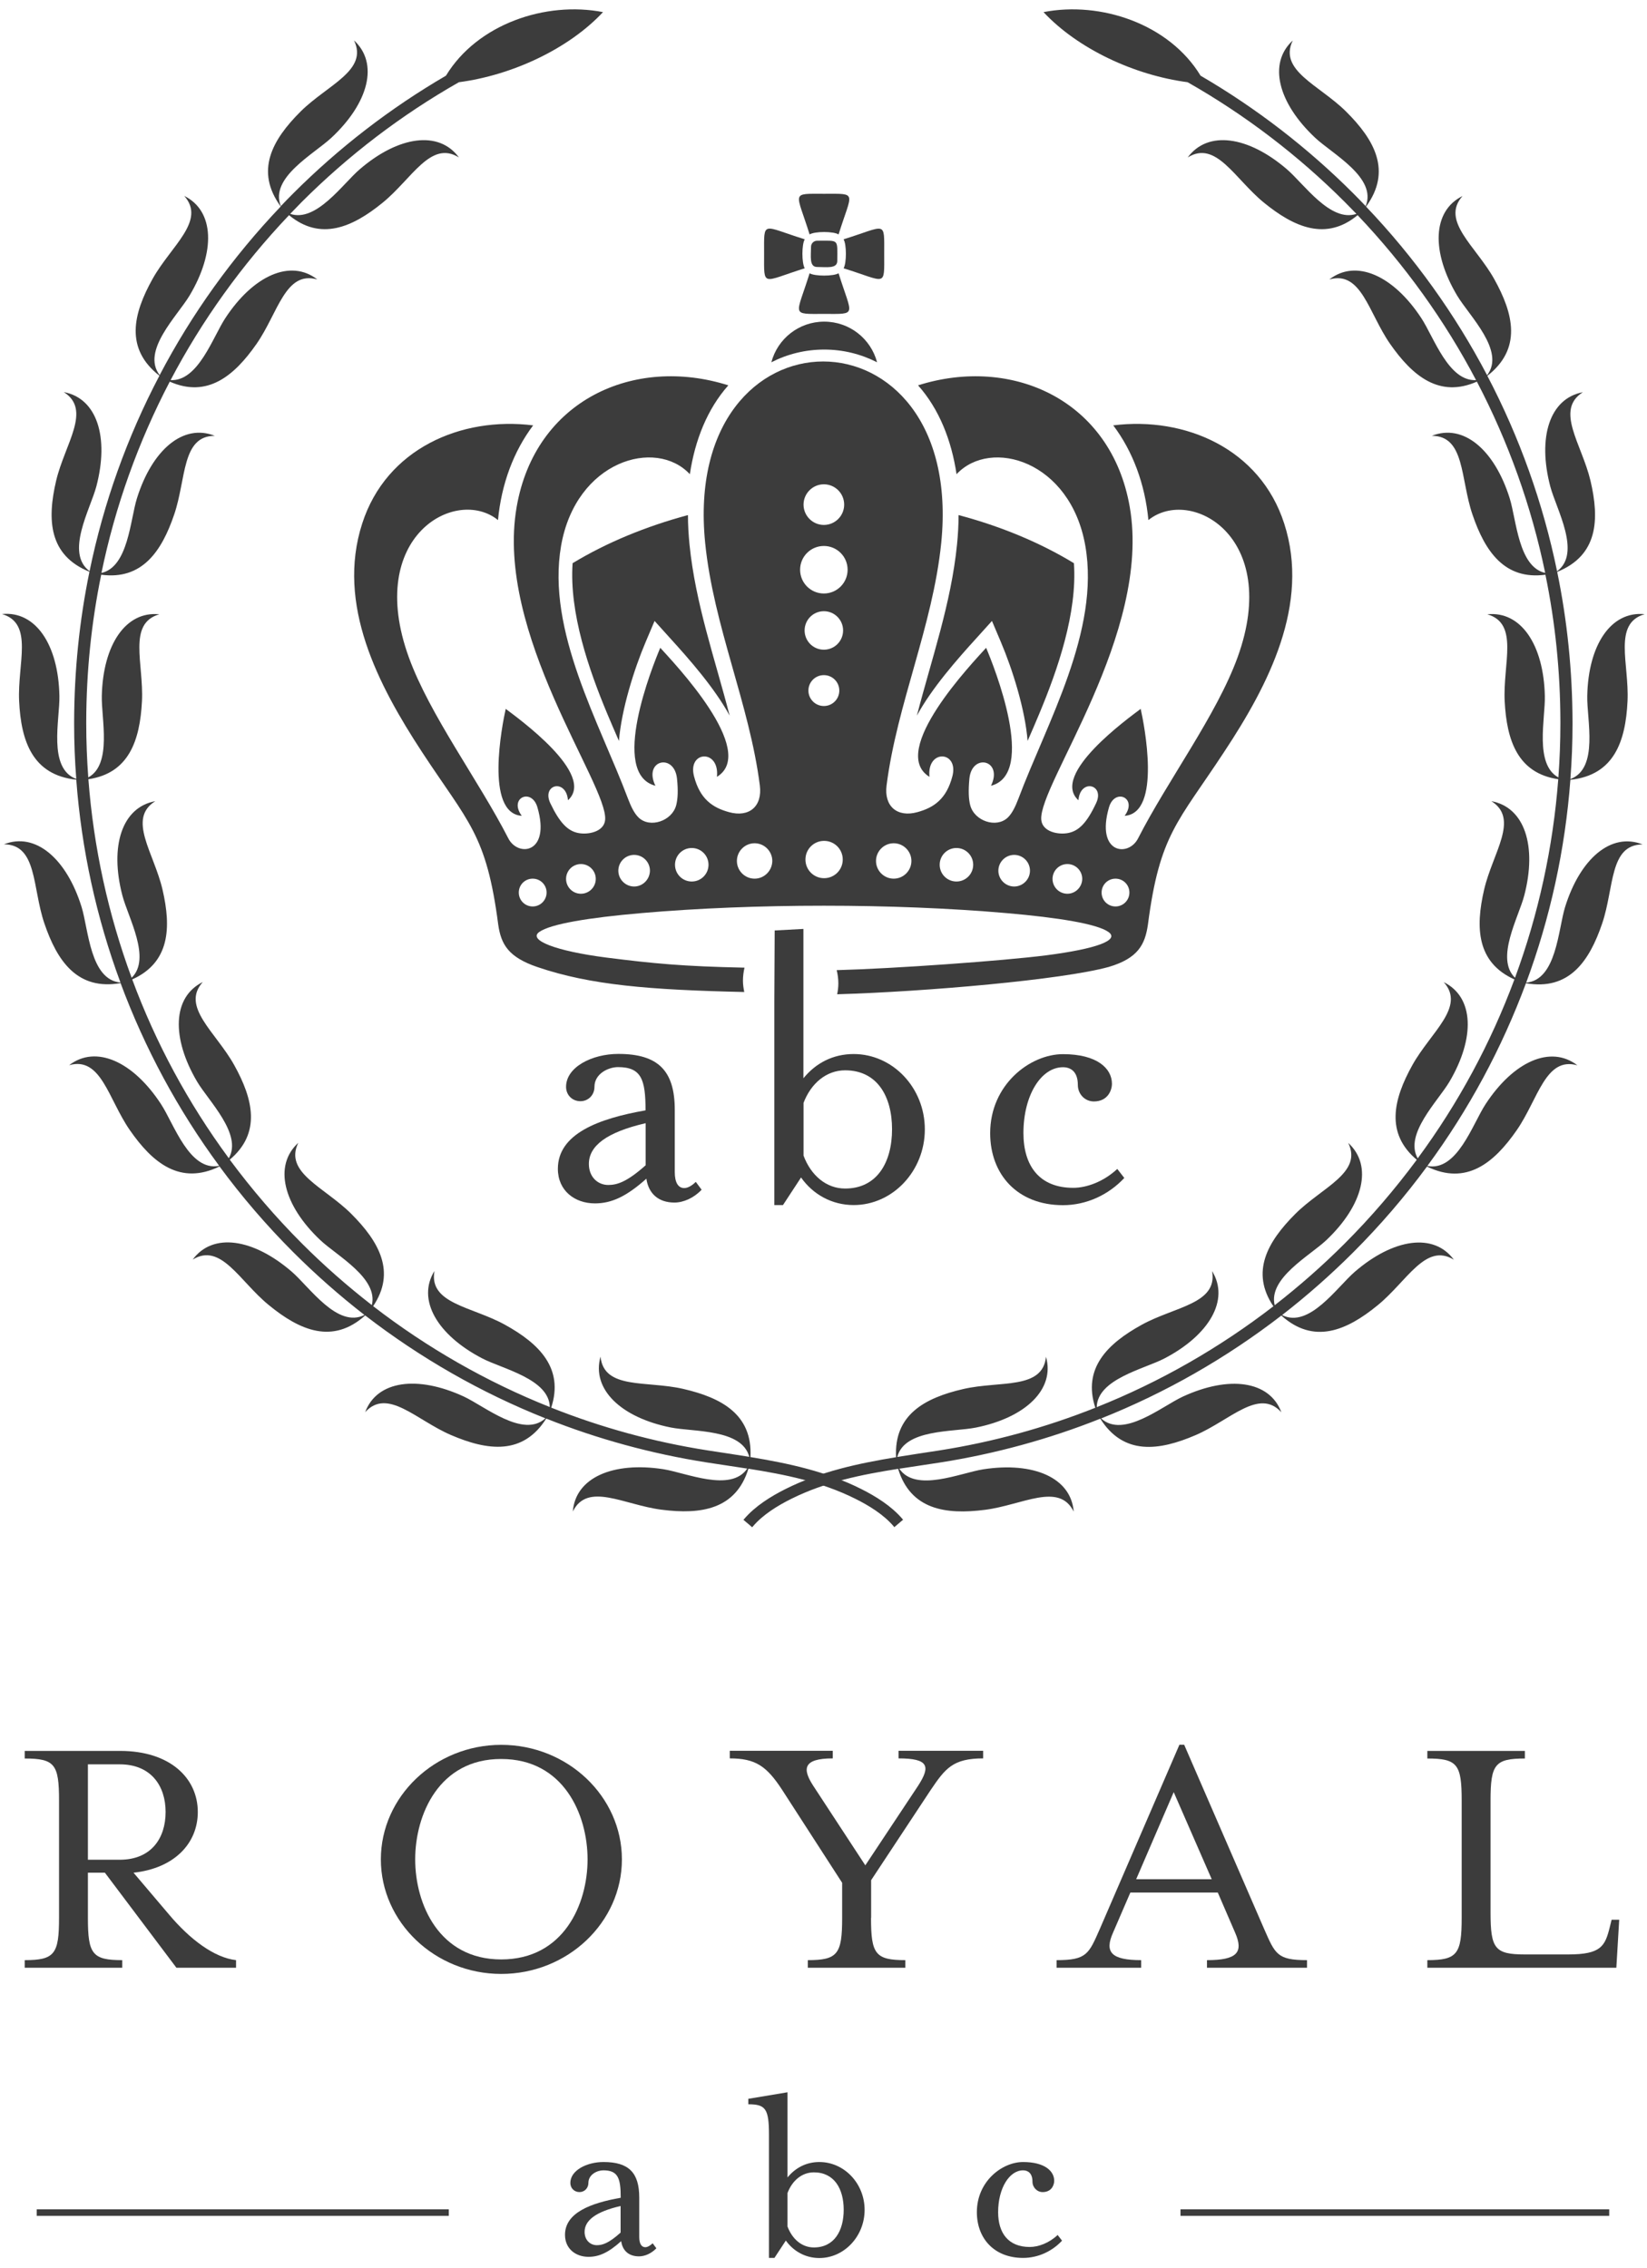 <?xml version="1.0" encoding="utf-8"?>
<!-- Generator: Adobe Illustrator 22.0.1, SVG Export Plug-In . SVG Version: 6.00 Build 0)  -->
<svg version="1.1" id="Layer_1"
	 xmlns="http://www.w3.org/2000/svg" xmlns:xlink="http://www.w3.org/1999/xlink" x="0px" y="0px" viewBox="0 0 1386.4 1909"
	 style="enable-background:new 0 0 1386.4 1909;" xml:space="preserve">
<g>
	<g>
		<g>
			<path style="fill:#3C3C3C;" d="M142.1,1611.1c17.9,21.3,38.3,36.5,56.6,38.6v6.4h-50.2l-60.2-80H74v38c0,30.4,3.6,35.6,28.9,35.6
				v6.4H20.8v-6.4c25.2,0,28.9-5.2,28.9-35.6v-98.8c0-30.4-3.6-35.3-28.9-35.3v-6.4h80.3c42.3,0,65.4,23.1,65.4,51.4
				c0,26.5-19.8,47.4-54.1,51.1L142.1,1611.1z M139.4,1525c0-21.9-12.2-40.1-38.6-40.1H74v80.3h26.8
				C127.2,1565.2,139.4,1547.2,139.4,1525z"/>
			<path style="fill:#3C3C3C;" d="M421.9,1661.3c-55.7,0-101.3-43.5-101.3-96.4s45.6-96.4,101.3-96.4c56,0,101.6,43.5,101.6,96.4
				S477.9,1661.3,421.9,1661.3z M349.5,1564.9c0,37.7,20.1,84.2,72.4,84.2c52.6,0,72.7-46.5,72.7-84.2s-20.1-84.5-72.7-84.5
				C369.6,1480.3,349.5,1527.2,349.5,1564.9z"/>
			<path style="fill:#3C3C3C;" d="M733.2,1614.1c0,30.4,3.6,35.6,28.9,35.6v6.4h-82.1v-6.4c25.2,0,28.9-5.2,28.9-35.6v-29.5
				l-50.5-78.2c-13.1-20.1-22.5-26.5-44.1-26.5v-6.4h86.7v6.4c-25.5,0-25.5,9.1-16.4,23.1l43.8,66.9l44.4-66.9
				c10.6-16.4,9.1-23.1-16.4-23.1v-6.4h71.2v6.4c-25.5,0-31.9,8.5-44.1,26.5l-50.2,76V1614.1z"/>
			<path style="fill:#3C3C3C;" d="M936.9,1626.6c-7.3,16.4-1.5,23.1,23.7,23.1v6.4h-71.2v-6.4c25.5,0,27.1-5.2,36.5-26.5l66.9-154.8
				h4l67.2,154.8c9.4,21.3,10.9,26.5,36.2,26.5v6.4h-84.2v-6.4c25.2,0,31-6.4,23.7-23.1l-14.6-33.8h-73.6L936.9,1626.6z M988,1508.3
				l-31.6,73.3h63.6L988,1508.3z"/>
			<path style="fill:#3C3C3C;" d="M1201.5,1649.7c25.2,0,28.9-5.2,28.9-35.6v-98.8c0-30.4-3.6-35.3-28.9-35.3v-6.4h82.1v6.4
				c-25.2,0-28.9,4.9-28.9,35.3v94.3c0,30.4,3.6,35.3,28.9,35.3h36.5c27.7,0,31-7,35-23.1l1.5-6.1h6.4l-2.4,40.4h-159.1V1649.7z"/>
		</g>
		<g>
			<g>
				<g>
					<rect x="30.9" y="1859.4" style="fill:#3C3C3C;" width="346.9" height="5.5"/>
					<rect x="993.7" y="1859.4" style="fill:#3C3C3C;" width="360.9" height="5.5"/>
				</g>
				<path style="fill:#3C3C3C;" d="M537.9,1899c-8.6,0-13.9-4.8-15-12.8c-10.8,9.7-18.7,13.2-27.5,13.2c-10.8,0-19.8-6.8-19.8-18.5
					c0-18.7,21.8-26.8,46.9-31.2c0-16.5-2.2-23.1-14.7-23.1c-5.1,0-12.5,3.5-12.5,10.6c0,4.4-3.3,7.7-7.5,7.7
					c-4.4,0-7.7-3.3-7.7-7.7c0-10.6,13.9-17.6,27.9-17.6c21.3,0,30.1,9,30.1,29.9v33.2c0,5.5,1.8,8.6,5.1,8.6c2.2,0,4.6-1.8,6.2-3.3
					l3.1,4.2C548.3,1896.6,542.8,1899,537.9,1899z M522.5,1856.6c-20.9,4.8-30.4,12.1-30.4,21.8c0,7,4.8,11.2,10.3,11.2
					c4.6,0,9.9-1.5,20-10.6V1856.6z"/>
				<path style="fill:#3C3C3C;" d="M651.9,1900.3h-4.6v-103.6c0-22-2.9-25.7-17.4-25.7v-4.6l33-5.5v71.7c6.6-8.1,15.8-13,26.8-13
					c20.9,0,38.1,18,38.1,40.3c0,22.2-17.2,40.5-38.1,40.5c-11.7,0-21.8-5.7-28.2-14.7L651.9,1900.3z M662.9,1873.9
					c4,10.6,12.1,17.6,22.2,17.6c17.2,0,25.1-14.1,25.1-31.7c0-17.6-7.9-31.5-25.1-31.5c-10.1,0-18.3,7-22.2,17.4V1873.9z"/>
				<path style="fill:#3C3C3C;" d="M840.2,1861.8c0,17.6,8.6,29.3,26.6,29.3c7.3,0,16.3-3.3,23.5-10.1l3.7,4.8
					c-8.4,9-20.2,14.5-32.8,14.5c-24.4,0-38.9-16.5-38.9-38.5c0-26,21.3-42.2,38.9-42.2c18.3,0,26.2,7.7,26.2,15.8
					c0,3.5-2.2,9.5-9.7,9.5c-4.8,0-8.6-4-8.6-8.8c0-7.3-4-9.5-7.9-9.5C849.7,1826.6,840.2,1841.6,840.2,1861.8z"/>
			</g>
		</g>
	</g>
	<g>
		<g>
			<path style="fill:#3C3C3C;" d="M567.7,1012.1c-13.5,0-21.8-7.6-23.6-20.1c-17,15.2-29.5,20.8-43.3,20.8
				c-17,0-31.2-10.7-31.2-29.1c0-29.5,34.3-42.3,73.8-49.2c0-26-3.5-36.4-23.2-36.4c-8,0-19.8,5.5-19.8,16.6
				c0,6.9-5.2,12.1-11.8,12.1c-6.9,0-12.1-5.2-12.1-12.1c0-16.6,21.8-27.7,44-27.7c33.6,0,47.5,14.2,47.5,47.1v52.3
				c0,8.7,2.8,13.5,8,13.5c3.5,0,7.3-2.8,9.7-5.2l4.9,6.6C584,1008.3,575.3,1012.1,567.7,1012.1z M543.5,945.3
				c-32.9,7.6-47.8,19.1-47.8,34.3c0,11.1,7.6,17.7,16.3,17.7c7.3,0,15.6-2.4,31.5-16.6V945.3z"/>
			<path style="fill:#3C3C3C;" d="M652.1,783.1l24.2-1.3v125.7c10.4-12.8,24.9-20.4,42.3-20.4c32.9,0,59.9,28.4,59.9,63.4
				c0,35-27,63.7-59.9,63.7c-18.4,0-34.3-9-44.3-23.2l-15.2,23.2h-7.3V842.4 M676.4,972.6c6.2,16.6,19.1,27.7,35,27.7
				c27,0,39.5-22.2,39.5-49.9c0-27.7-12.5-49.6-39.5-49.6c-15.9,0-28.8,11.1-35,27.4V972.6z"/>
			<path style="fill:#3C3C3C;" d="M861.5,953.6c0,27.7,13.5,46.1,41.9,46.1c11.4,0,25.6-5.2,37.1-15.9l5.9,7.6
				c-13.2,14.2-31.9,22.9-51.6,22.9c-38.5,0-61.3-26-61.3-60.6c0-40.9,33.6-66.5,61.3-66.5c28.8,0,41.2,12.1,41.2,24.9
				c0,5.5-3.5,14.9-15.2,14.9c-7.6,0-13.5-6.2-13.5-13.9c0-11.4-6.2-14.9-12.5-14.9C876.4,898.2,861.5,921.7,861.5,953.6z"/>
			<g>
				<path style="fill:#3C3C3C;" d="M649.3,304.9c13.5-6.9,28.6-10.7,44.5-10.7c15.9,0,30.9,3.8,44.5,10.7
					c-5.2-19.7-23.1-34.2-44.5-34.2C672.4,270.7,654.5,285.2,649.3,304.9z"/>
				<path style="fill:#3C3C3C;" d="M482,474c-2.9,41.9,13.7,89.7,29.3,127c3.2,7.5,6.4,15.1,9.7,22.6c2.1-26.4,12.8-60.5,22.5-83.3
					l7.5-17.7l12.9,14.3c16.3,17.9,37.7,42.2,50.3,65.4c-12.4-47.9-28.8-94.2-33.8-144.1c-0.8-8.1-1.3-16.4-1.3-24.7
					C543.8,443,510.7,456.6,482,474z"/>
				<path style="fill:#3C3C3C;" d="M822.1,536.9l12.9-14.3l7.5,17.7c9.7,22.8,20.5,57,22.5,83.3c3.3-7.6,6.6-15.1,9.7-22.6
					c15.6-37.3,32.2-85,29.3-127c-28.6-17.4-61.7-31.1-97.1-40.5c0,8.3-0.5,16.6-1.3,24.7c-5,49.9-21.4,96.2-33.8,144.1
					C784.4,579.1,805.8,554.8,822.1,536.9z"/>
				<path style="fill:#3C3C3C;" d="M710.1,225.8c36.3,11.3,34.2,16.4,34.2-12.2c0-28.5,2.1-23.5-34.2-12.2
					C712.7,205.8,712.7,221.4,710.1,225.8z"/>
				<path style="fill:#3C3C3C;" d="M693.7,264.2c28.5,0,23.5,2.1,12.2-34.2c-4.4,2.6-20,2.6-24.4,0
					C670.2,266.3,665.2,264.2,693.7,264.2z"/>
				<path style="fill:#3C3C3C;" d="M704.8,219.6c0-18.9,1.9-17-17-17c-2.8,0-5.1,2.3-5.1,5.1c0,7.7-1.7,17,5.1,17
					C695.5,224.7,704.8,226.4,704.8,219.6z"/>
				<path style="fill:#3C3C3C;" d="M677.4,225.8c-2.6-4.4-2.6-20,0-24.4c-36.3-11.3-34.2-16.4-34.2,12.2
					C643.2,242.2,641.1,237.2,677.4,225.8z"/>
				<path style="fill:#3C3C3C;" d="M705.9,197.3c11.3-36.3,16.4-34.2-12.2-34.2c-28.5,0-23.5-2.1-12.2,34.2
					C685.9,194.6,701.5,194.6,705.9,197.3z"/>
				<path style="fill:#3C3C3C;" d="M1081,440.6c-20.3-63-83.5-90.2-143.9-82.6c16.5,21.9,26.7,49.3,29.6,79.7
					c35.2-28.4,112,13.5,75.1,115.4c-17.6,48.6-59,103.9-83.8,152.5c-8.1,16-35.8,13-24.5-26.1c4.8-16.6,24.4-8.1,13.2,7.1
					c31.3-2.2,16.4-77.1,13.5-90c-10.3,7.8-76.4,55.3-52.4,76.9c1.5-18.5,22.4-13.4,14.9,2.4c-7.8,16.7-14.6,23.3-23.2,25.1
					c-8.4,1.8-22.1-0.8-23-11.1c-2.4-29.5,93-156.8,74.5-263.2c-15.6-90-98.9-127.5-178.2-102.4c17.7,19.9,28.1,46.1,32.4,74.8
					c28.7-30.8,95.9-11.4,108.4,60.3c12.5,71.6-32.4,149-56.3,212.7c-2.6,6.8-5.3,12.5-9.1,16.1c-9.6,9-28,2.8-31.5-10.5
					c-1.4-5.3-1.6-12.5-0.7-22.3c2.1-22,28.7-15.8,18.2,5.9c38.8-10,2.5-100.5-4.1-116.1c-11,12.2-82.8,87.1-47.7,108.6
					c-2.4-23.6,24.9-22,19.3-0.5c-5,19.2-15.6,26.4-29.4,30.2c-16.9,4.7-28.3-4.8-26-22.5c8.7-68.4,38.9-134.1,46-204
					c20.5-203.7-219.2-203.7-198.7,0c7,69.9,37.3,135.6,46,204c2.3,17.8-9.1,27.2-26,22.5c-13.8-3.8-24.4-11-29.4-30.2
					c-5.6-21.5,21.7-23.1,19.3,0.5c35.1-21.5-36.7-96.4-47.7-108.6c-6.6,15.6-42.9,106-4.1,116.1c-10.5-21.7,16-27.9,18.2-5.9
					c1,9.8,0.7,17-0.7,22.3c-3.5,13.3-22,19.5-31.5,10.5c-3.8-3.6-6.5-9.3-9.1-16.1c-23.9-63.7-68.7-141.2-56.3-212.7
					c12.5-71.7,79.7-91.1,108.4-60.3c4.3-28.7,14.7-54.9,32.4-74.8c-79.4-25.1-162.6,12.4-178.2,102.4
					c-18.5,106.5,76.9,233.7,74.5,263.2c-0.8,10.3-14.6,12.9-23,11.1c-8.5-1.8-15.3-8.5-23.2-25.1c-7.4-15.8,13.4-20.9,14.9-2.4
					c24-21.6-42.1-69.1-52.4-76.9c-2.9,13-17.8,87.9,13.5,90c-11.2-15.2,8.4-23.8,13.2-7.1c11.3,39-16.4,42-24.5,26.1
					c-24.8-48.5-66.2-103.9-83.8-152.5c-36.9-102,39.9-143.9,75.1-115.4c2.9-30.4,13.1-57.8,29.6-79.7
					c-60.5-7.6-123.6,19.6-143.9,82.6c-22,68.1,13.4,135.9,50.4,192.4c38.9,59.3,54.2,69,64.1,145.2c2.4,16.7,8.6,27.4,33,35.7
					c44.6,15.2,94.2,19.2,174.1,21c-0.6-3.1-1.1-6.2-1.1-9.5c0-3.8,0.5-7.4,1.3-11c-52.5-1.1-76.7-3.5-116.4-8.5
					c-42.6-5.5-66-14.7-56.4-21.5c9.5-6.8,41.8-12.1,85.8-15.9c95.3-8.3,212.3-8.3,307.6,0c44,3.8,76.3,9.1,85.8,15.9
					c9.5,6.8-9.7,14.1-52.3,19.6c-36.8,4.7-128.1,11.2-176.5,12.5c0.9,3.6,1.4,7.4,1.4,11.2c0,3.1-0.4,6.2-1,9.1
					c75-2.2,189.5-12.2,228.6-23c24.8-7.3,30.6-19,33-35.7c9.9-76.2,25.2-85.9,64.1-145.2C1067.7,576.5,1103,508.6,1081,440.6z
					 M448.4,762.9c-6.5,0-11.7-5.2-11.7-11.7c0-6.5,5.2-11.7,11.7-11.7c6.5,0,11.7,5.2,11.7,11.7
					C460.1,757.6,454.9,762.9,448.4,762.9z M489,752.2c-6.9,0-12.5-5.6-12.5-12.5c0-6.9,5.6-12.5,12.5-12.5
					c6.9,0,12.5,5.6,12.5,12.5C501.5,746.6,495.9,752.2,489,752.2z M533.8,746.1c-7.3,0-13.3-6-13.3-13.3c0-7.3,5.9-13.3,13.3-13.3
					c7.3,0,13.3,5.9,13.3,13.3C547,740.1,541.1,746.1,533.8,746.1z M582.3,741.9c-7.8,0-14.1-6.3-14.1-14.1
					c0-7.8,6.3-14.1,14.1-14.1c7.8,0,14.1,6.3,14.1,14.1C596.4,735.6,590.1,741.9,582.3,741.9z M693.5,407.6
					c9.5,0,17.1,7.7,17.1,17.1c0,9.5-7.7,17.1-17.1,17.1c-9.4,0-17.1-7.7-17.1-17.1C676.4,415.3,684.1,407.6,693.5,407.6z
					 M635.2,739.5c-8.2,0-14.9-6.7-14.9-14.9c0-8.2,6.7-14.9,14.9-14.9c8.2,0,14.9,6.7,14.9,14.9C650,732.8,643.4,739.5,635.2,739.5
					z M693.7,739.1c-8.7,0-15.7-7-15.7-15.7c0-8.7,7-15.7,15.7-15.7c8.7,0,15.7,7,15.7,15.7C709.4,732.1,702.4,739.1,693.7,739.1z
					 M680.5,581.2c0-7.2,5.8-13,13-13c7.2,0,13,5.8,13,13c0,7.2-5.8,13-13,13C686.3,594.2,680.5,588.3,680.5,581.2z M693.5,546.8
					c-9,0-16.2-7.3-16.2-16.2c0-9,7.3-16.2,16.2-16.2c9,0,16.2,7.3,16.2,16.2C709.7,539.5,702.5,546.8,693.5,546.8z M693.5,499.5
					c-11.1,0-20-9-20-20c0-11.1,9-20,20-20c11.1,0,20,9,20,20C713.5,490.5,704.6,499.5,693.5,499.5z M752.3,739.5
					c-8.2,0-14.9-6.7-14.9-14.9c0-8.2,6.7-14.9,14.9-14.9c8.2,0,14.9,6.7,14.9,14.9C767.2,732.8,760.5,739.5,752.3,739.5z
					 M805.1,741.9c-7.8,0-14.1-6.3-14.1-14.1c0-7.8,6.3-14.1,14.1-14.1c7.8,0,14.1,6.3,14.1,14.1
					C819.2,735.6,812.9,741.9,805.1,741.9z M853.7,746.1c-7.3,0-13.3-6-13.3-13.3c0-7.3,6-13.3,13.3-13.3c7.3,0,13.3,5.9,13.3,13.3
					C867,740.1,861,746.1,853.7,746.1z M898.5,752.2c-6.9,0-12.5-5.6-12.5-12.5c0-6.9,5.6-12.5,12.5-12.5c6.9,0,12.5,5.6,12.5,12.5
					C910.9,746.6,905.3,752.2,898.5,752.2z M939,762.9c-6.5,0-11.7-5.2-11.7-11.7c0-6.5,5.2-11.7,11.7-11.7
					c6.5,0,11.7,5.2,11.7,11.7C950.7,757.6,945.5,762.9,939,762.9z"/>
			</g>
		</g>
		<g>
			<path style="fill-rule:evenodd;clip-rule:evenodd;fill:#3C3C3C;" d="M1274.8,824.3c-31.6-14.2-33-43.4-25.5-75.6
				c7.2-31,29.9-59.5,6.1-74.4c28.1,5.1,38.5,37.9,27.7,79.3c-4.8,18.5-24.6,53.1-7.8,69.3c19.7-53.4,32-109.5,36.4-167.1
				c-34.1-5-43.4-32.6-45.1-65.6c-1.6-31.8,12.3-65.4-14.6-73.2c28.4-2.9,47.4,25.8,48.4,68.6c0.5,19-8.9,57.6,11.4,68.7
				c1.1-15,1.7-30.1,1.7-45.3v-1.8c-0.1-41.9-4.3-83.2-12.6-123.5c-34.2,4.6-50.8-19.4-61.4-50.6c-10.3-30.1-6.2-66.3-34.2-66.3
				c26.5-10.6,52.7,11.7,65.5,52.5c5.7,18.1,7.3,57.8,29.9,62.9c-11.6-56.2-31-110.3-57.5-161c-31.5,13.9-54.1-4.6-73-31.7
				c-18.2-26.1-24.2-62-51.2-54.3c22.5-17.5,53.9-3.3,77.4,32.5c10.5,15.9,22.9,53.5,46.1,52.2c-26.4-50.2-59.9-96.9-99.7-138.8
				c-26.5,21.9-53.3,10.3-78.8-10.5c-24.7-20.1-40.4-52.9-64.2-38.1c16.9-23,50.9-18,83.4,9.9c14.4,12.3,36.7,45,58.6,37.6
				c-3.2-3.3-6.4-6.6-9.7-9.9c-39.4-39.4-84-73.4-132.4-100.9c-44.8-5.9-92.3-28-121.3-59c48.2-9.4,105.8,10,132.2,53.5
				c46.9,27.3,90.2,60.7,128.7,99.2c3.5,3.5,6.9,7,10.3,10.6c9.7-24-28-43.9-42.6-57.6c-31.2-29.3-39.8-62.6-18.8-81.8
				c-12.2,25.3,22.2,37.3,44.8,59.7c24.2,24,38.7,50.2,16.9,80.1c40.8,42.8,75,90.6,101.9,141.9c15.7-20.4-15-49.9-25.2-67
				c-21.9-36.7-21-71.2,4.5-83.8c-18.6,20.9,11.1,42,26.6,69.7c16.6,29.7,23.4,58.9-5.7,81.6c27.1,51.7,46.9,107.1,58.7,164.5
				c20.7-15.3-0.6-52.1-5.7-71.3c-10.9-41.4-0.6-74.2,27.4-79.4c-23.7,15-1,43.4,6.4,74.4c7.8,33.1,6.2,63-28,76.8
				c8.5,41.2,12.8,83.6,12.9,126.4v1.8c0,15.5-0.6,30.9-1.8,46.2c24.2-9,13.7-50.3,14.2-70.1c0.9-42.8,19.9-71.5,48.3-68.7
				c-26.9,7.9-12.9,41.5-14.4,73.2c-1.6,34-11.4,62.3-48.1,66.2c-4.4,58.8-17,116.2-37.2,170.7c25.5-2.2,26.9-44.6,32.7-63.5
				c12.7-40.9,38.8-63.3,65.3-52.8c-28.1,0.1-23.8,36.3-34,66.4c-10.9,32.2-28,56.7-64.2,50.4c-20.3,54.7-48.1,106.4-83,153.8
				c25.1,4.9,38.1-35.4,49-52c23.4-35.8,54.7-50.1,77.3-32.7c-26.9-7.6-32.9,28.3-51,54.5c-19.3,27.9-42.6,46.8-75.6,30.7
				c-18.7,25.4-39.4,49.5-62,72.1c-18.9,18.9-39,36.6-60,52.9c22.8,11.5,46.3-23.6,61.3-36.5c32.4-27.9,66.4-33.1,83.3-10.1
				c-23.8-14.7-39.4,18.2-64.1,38.3c-26.2,21.5-53.8,33.2-81.1,8.7c-46.4,35.8-97.4,65-151.7,86.6c18.7,17,50.9-10.1,68.8-18.4
				c38.8-17.9,73-13.5,82.9,13.2c-18.8-20.7-42.9,6.6-72.1,19.2c-31.1,13.4-60.8,17.1-80.3-13.8c-43.2,17.2-88.5,29.6-135,36.9
				c-11.4,1.8-22.8,3.4-34.2,5.2c13.8,20.3,51.5,3.5,70.7,0.5c42.3-6.5,73.9,7.1,76.1,35.6c-12.4-25.1-43.1-5.5-74.7-1.5
				c-33.3,4.3-62.6-0.3-73.1-34.5c-30.9,4.9-61.3,11-89.8,25.2c-11.5,5.7-23.9,13.3-32.3,23.1l-0.7,0.9l-7.4-6.3l0.8-0.9
				c9.1-10.6,22.2-18.8,34.6-25c29.5-14.8,61.1-21.5,93.1-26.8c-1.9-35.6,24-49.9,56.7-57.4c31-7.1,66.6,0.8,69.5-27.1
				c7.7,27.4-17.2,51.2-59.1,59.6c-19.1,3.8-60,1.1-66.1,24.7c11.6-1.9,23.3-3.6,34.9-5.4c45.4-7.1,89.6-19.2,131.8-36
				c-10.8-33.1,10-53.8,39-69.8c27.9-15.4,64.2-17.6,59.3-45.2c15,24.2-2.4,53.9-40.3,73.6c-17,8.8-56.3,17.3-56.8,40.9
				c53.2-21.2,103.2-49.8,148.7-84.9c-19.4-28.8-5-54.3,18.4-77.7c22.5-22.5,56.9-34.6,44.6-59.8c21.1,19.2,12.6,52.5-18.5,81.9
				c-13.9,13.1-49,32-43.4,54.7c20.6-16,40.2-33.2,58.8-51.8c22.2-22.2,42.4-45.8,60.8-70.6c-26.5-22.3-19.8-50.8-3.7-79.7
				c15.5-27.8,45.1-49,26.4-69.8c25.6,12.6,26.5,47,4.8,83.8c-9.7,16.4-38.3,44.2-26.7,64.5C1227.7,928.4,1254.9,877.8,1274.8,824.3
				L1274.8,824.3z"/>
			<path style="fill-rule:evenodd;clip-rule:evenodd;fill:#3C3C3C;" d="M111.3,824.3c31.6-14.2,33-43.4,25.5-75.6
				c-7.2-31-29.9-59.5-6.1-74.4c-28.1,5.1-38.5,37.9-27.7,79.3c4.8,18.5,24.6,53.1,7.8,69.3c-19.7-53.4-32-109.5-36.4-167.1
				c34.1-5,43.4-32.6,45.1-65.6c1.6-31.8-12.3-65.4,14.6-73.2c-28.4-2.9-47.4,25.8-48.4,68.6c-0.5,19,8.9,57.6-11.4,68.7
				c-1.1-15-1.7-30.1-1.7-45.3v-1.8c0.1-41.9,4.3-83.2,12.6-123.5c34.2,4.6,50.8-19.4,61.4-50.6c10.3-30.1,6.2-66.3,34.2-66.3
				c-26.5-10.6-52.7,11.7-65.5,52.5c-5.7,18.1-7.3,57.8-29.9,62.9c11.6-56.2,31-110.3,57.5-161c31.5,13.9,54.1-4.6,73-31.7
				c18.2-26.1,24.2-62,51.2-54.3c-22.5-17.5-53.9-3.3-77.4,32.5c-10.5,15.9-22.9,53.5-46.1,52.2c26.4-50.2,59.9-96.9,99.7-138.8
				c26.5,21.9,53.3,10.3,78.8-10.5c24.7-20.1,40.4-52.9,64.2-38.1c-16.9-23-50.9-18-83.4,9.9c-14.4,12.3-36.7,45-58.6,37.6
				c3.2-3.3,6.4-6.6,9.6-9.9c39.4-39.4,84-73.4,132.4-100.9c44.8-5.9,92.3-28,121.3-59c-48.2-9.4-105.8,10-132.2,53.5
				c-46.9,27.3-90.2,60.7-128.7,99.2c-3.5,3.5-6.9,7-10.3,10.6c-9.7-24,28-43.9,42.6-57.6C310.4,86.6,319,53.3,298,34
				c12.2,25.3-22.2,37.3-44.8,59.7c-24.2,24-38.7,50.2-16.9,80.1c-40.8,42.8-75,90.6-101.9,141.9c-15.7-20.4,15-49.9,25.2-67
				c21.9-36.7,21-71.2-4.5-83.8c18.6,20.9-11.1,42-26.6,69.7c-16.6,29.7-23.4,58.9,5.7,81.6C107,367.9,87.2,423.3,75.4,480.7
				c-20.7-15.3,0.6-52.1,5.7-71.3c10.9-41.4,0.6-74.2-27.4-79.4c23.7,15,1,43.4-6.4,74.4c-7.8,33.1-6.2,63,28,76.8
				c-8.5,41.2-12.8,83.6-12.9,126.4v1.8c0,15.5,0.6,30.9,1.8,46.2c-24.2-9-13.7-50.3-14.2-70.1c-0.9-42.8-19.9-71.5-48.3-68.7
				c26.9,7.9,12.9,41.5,14.4,73.2c1.6,34,11.4,62.3,48.1,66.2c4.4,58.8,17,116.2,37.2,170.7c-25.5-2.2-26.9-44.6-32.7-63.5
				C56,722.5,29.8,700.1,3.3,710.6c28.1,0.1,23.8,36.3,34,66.4c10.9,32.2,28,56.7,64.2,50.4c20.3,54.7,48.1,106.4,83,153.8
				c-25.1,4.9-38.1-35.4-49-52c-23.4-35.8-54.7-50.1-77.3-32.7c26.9-7.6,32.9,28.3,51,54.5c19.3,27.9,42.6,46.8,75.6,30.7
				c18.7,25.4,39.4,49.5,62,72.1c18.9,18.9,39,36.6,60,52.9c-22.8,11.5-46.3-23.6-61.3-36.5c-32.4-27.9-66.4-33.1-83.3-10.1
				c23.8-14.7,39.4,18.2,64.1,38.3c26.2,21.5,53.8,33.2,81.1,8.7c46.4,35.8,97.4,65,151.7,86.6c-18.7,17-50.9-10.1-68.8-18.4
				c-38.8-17.9-73-13.5-82.9,13.2c18.8-20.7,42.9,6.6,72.1,19.2c31.1,13.4,60.8,17.1,80.3-13.8c43.2,17.2,88.5,29.6,135,36.9
				c11.4,1.8,22.8,3.4,34.2,5.2c-13.8,20.3-51.5,3.5-70.7,0.5c-42.3-6.5-73.9,7.1-76.1,35.6c12.4-25.1,43.1-5.5,74.7-1.5
				c33.3,4.3,62.6-0.3,73.1-34.5c30.9,4.9,61.3,11,89.8,25.2c11.5,5.7,23.9,13.3,32.3,23.1l0.7,0.9l7.4-6.3l-0.8-0.9
				c-9.1-10.6-22.2-18.8-34.6-25c-29.5-14.8-61.1-21.5-93.1-26.8c1.9-35.6-24-49.9-56.7-57.4c-31-7.1-66.6,0.8-69.5-27.1
				c-7.7,27.4,17.2,51.2,59.1,59.6c19.1,3.8,60,1.1,66.1,24.7c-11.6-1.9-23.3-3.6-34.9-5.4c-45.4-7.1-89.6-19.2-131.8-36
				c10.8-33.1-10-53.8-39-69.8c-27.9-15.4-64.2-17.6-59.3-45.2c-15,24.2,2.4,53.9,40.3,73.6c17,8.8,56.3,17.3,56.8,40.9
				c-53.2-21.2-103.2-49.8-148.7-84.9c19.4-28.8,5-54.3-18.4-77.7c-22.5-22.5-56.9-34.6-44.6-59.8c-21.1,19.2-12.6,52.5,18.5,81.9
				c13.9,13.1,49,32,43.4,54.7c-20.6-16-40.2-33.2-58.8-51.8c-22.2-22.2-42.4-45.8-60.8-70.6c26.5-22.3,19.8-50.8,3.7-79.7
				c-15.5-27.8-45.1-49-26.4-69.8c-25.6,12.6-26.5,47-4.8,83.8c9.7,16.4,38.3,44.2,26.7,64.5C158.4,928.4,131.1,877.8,111.3,824.3
				L111.3,824.3z"/>
		</g>
	</g>
</g>
<g>
</g>
<g>
</g>
<g>
</g>
<g>
</g>
<g>
</g>
<g>
</g>
<g>
</g>
<g>
</g>
<g>
</g>
<g>
</g>
<g>
</g>
<g>
</g>
<g>
</g>
<g>
</g>
<g>
</g>
</svg>
